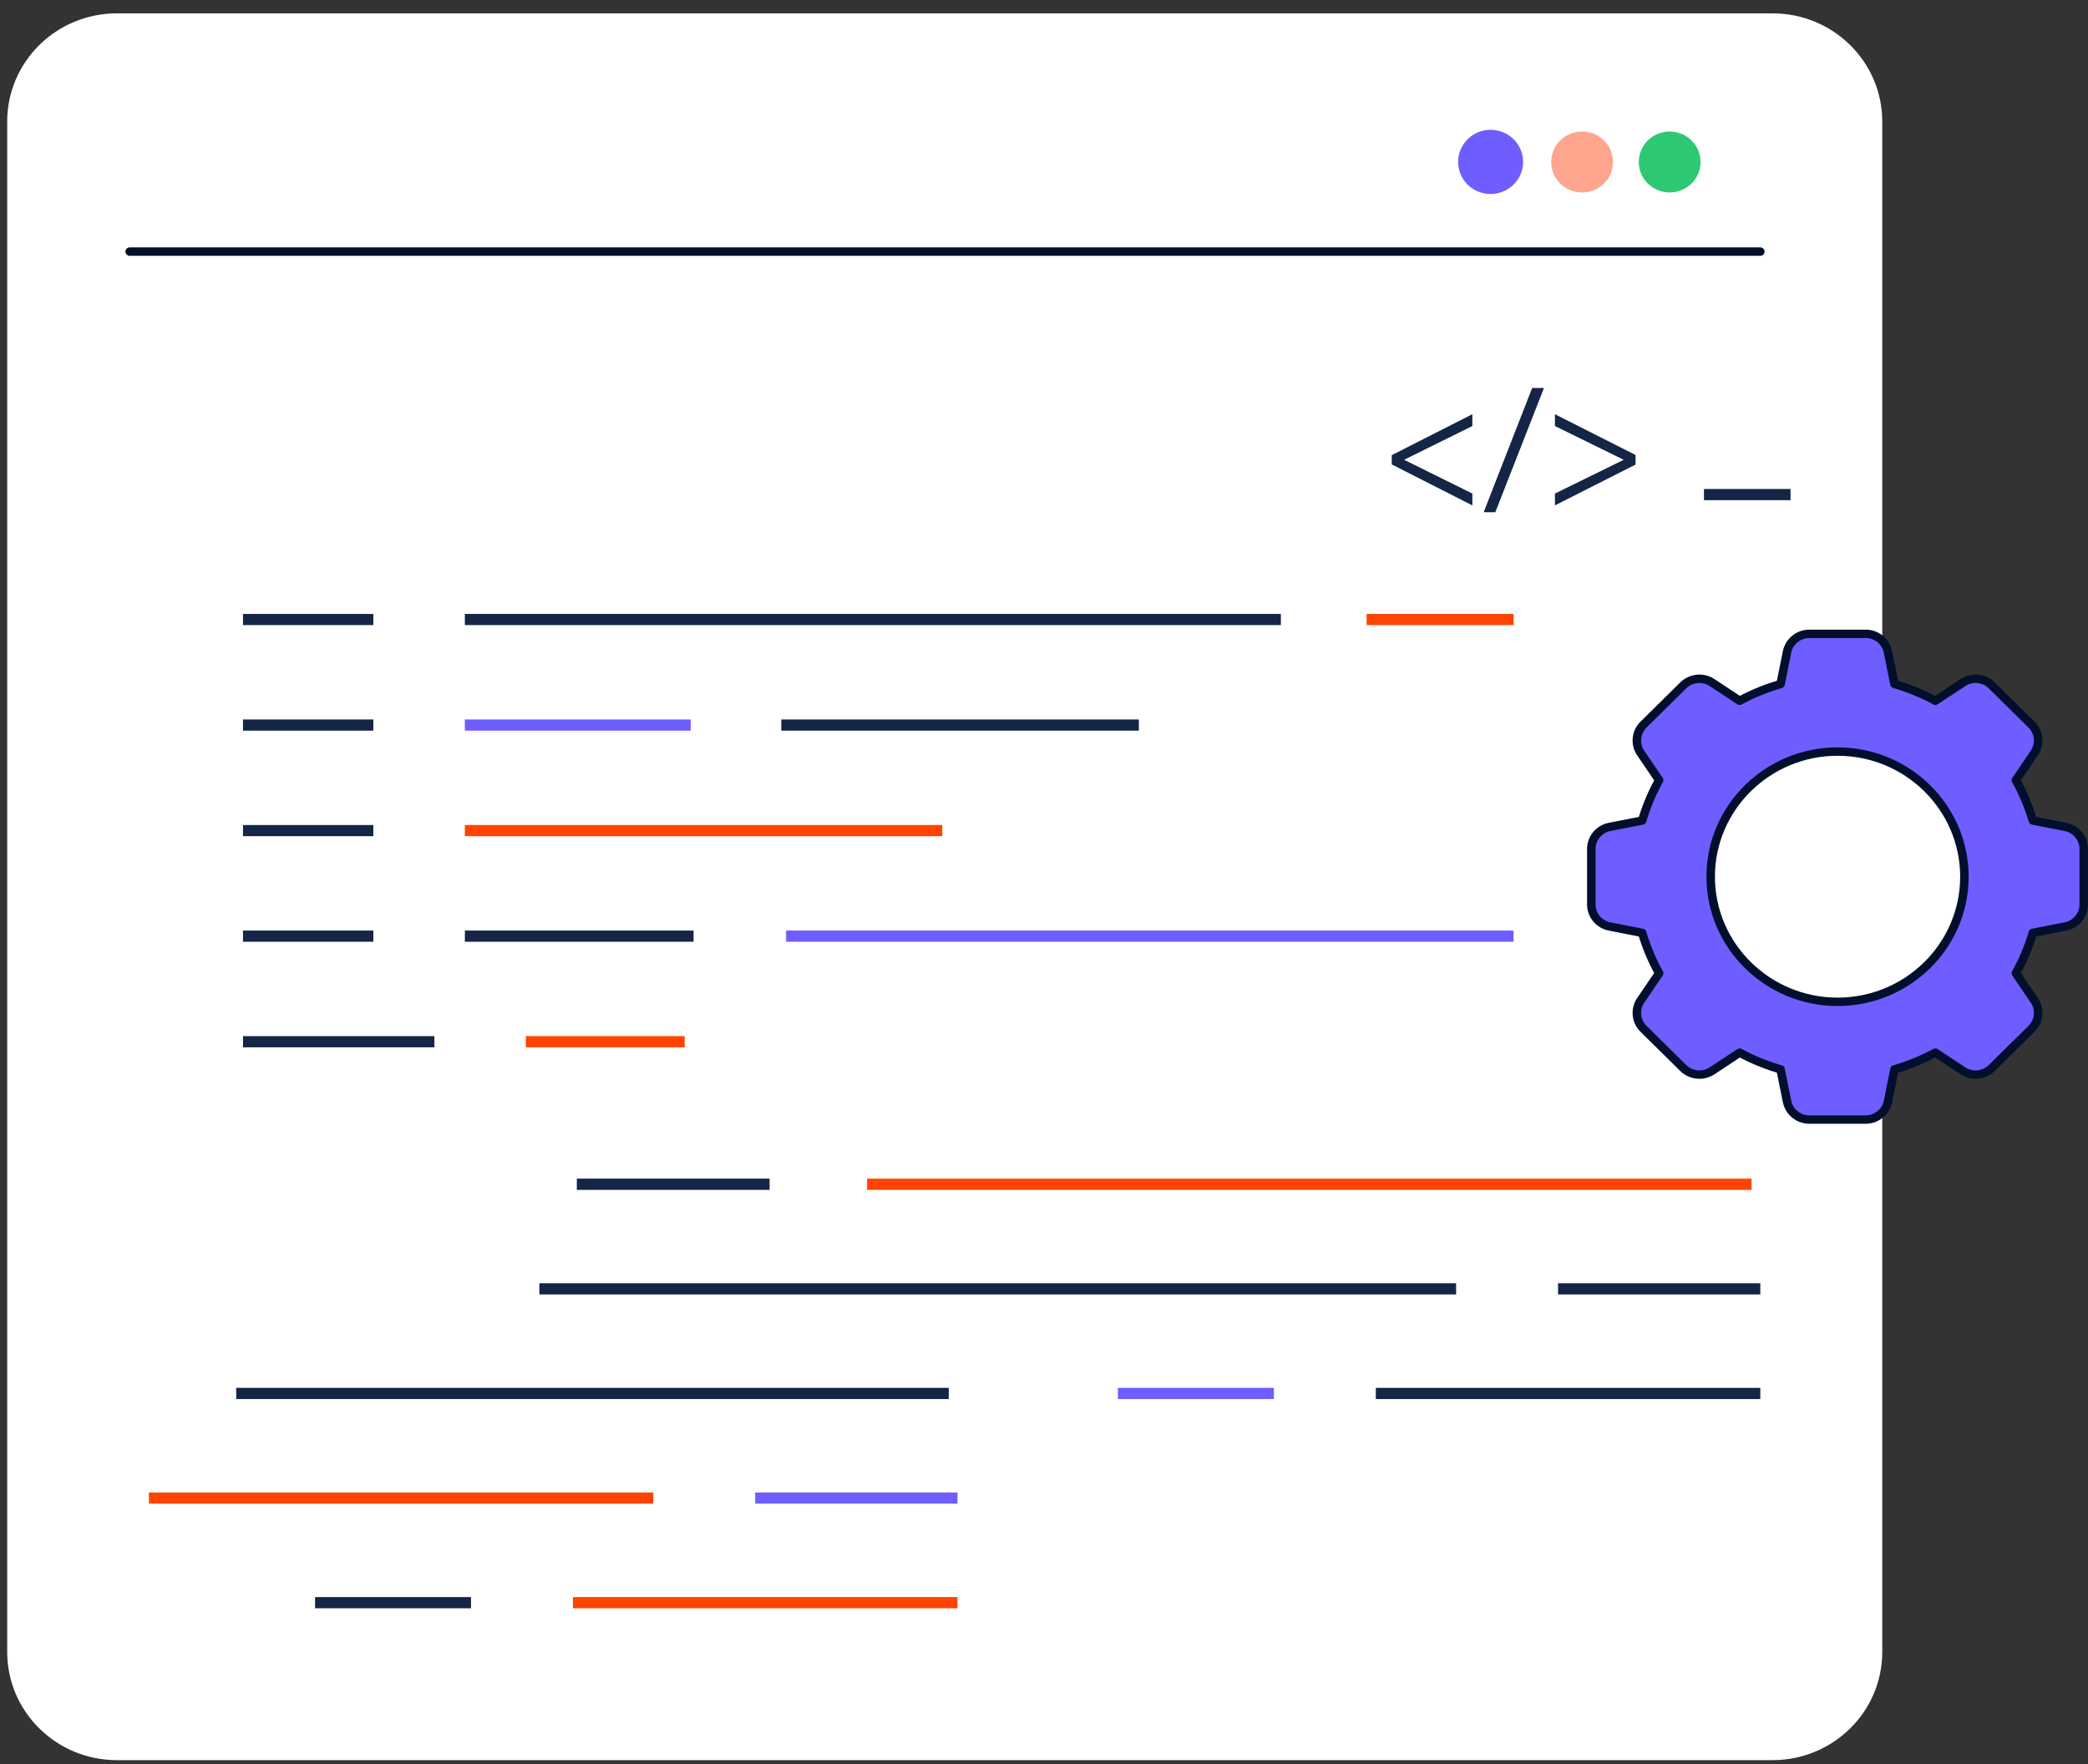 <svg xmlns="http://www.w3.org/2000/svg" width="129" height="109" fill="none"><rect width="100%" height="100%" fill="#333333" stroke="none"/><path fill="#fff" d="M109.512 108.741H7.222c-3.742 0-6.777-2.993-6.777-6.684V7.509C.445 3.818 3.48.825 7.222.825h102.29c3.743 0 6.777 2.993 6.777 6.684v94.548c0 3.691-3.034 6.684-6.777 6.684Z"/><path fill="#010F2D" d="M108.756 15.803H8.013a.26.26 0 0 1-.263-.26.26.26 0 0 1 .263-.258h100.743c.145 0 .263.116.263.259a.261.261 0 0 1-.263.259Z"/><path fill="#6E5DFF" d="M94.046 10.459a1.98 1.98 0 0 0-1.491-2.383 2.009 2.009 0 0 0-2.417 1.47 1.98 1.98 0 0 0 1.491 2.383c1.08.252 2.161-.406 2.417-1.47Z"/><path fill="#FFA58D" d="M97.745 11.89c1.054 0 1.908-.842 1.908-1.882s-.854-1.883-1.908-1.883c-1.055 0-1.91.843-1.91 1.883s.856 1.883 1.91 1.883Z"/><path fill="#2DC874" d="M103.155 11.89c1.054 0 1.909-.842 1.909-1.882s-.855-1.883-1.909-1.883-1.909.843-1.909 1.883.855 1.883 1.909 1.883Z"/><path fill="#142546" d="m85.984 28.12 4.981-2.53v.73l-4.197 2.075v.021l4.197 2.075v.731l-4.98-2.53v-.573Zm5.68 3.525 2.995-7.676h.73l-3.006 7.676h-.719Zm9.383-2.943-4.98 2.52v-.73l4.229-2.076v-.02l-4.23-2.076v-.73l4.981 2.52v.592Zm9.574 1.508h-5.348v.692h5.348v-.692Zm-87.555 7.718h-8.054v.69h8.054v-.69Zm0 6.521h-8.054v.69h8.054v-.69Zm0 6.521h-8.054v.69h8.054v-.69Zm0 6.52h-8.054v.691h8.054v-.69Zm3.771 6.521H15.012v.691h11.825v-.69Z"/><path fill="#FF4301" d="M93.514 37.928H84.43v.69h9.084v-.69Z"/><path fill="#142546" d="M79.135 37.928H28.719v.69h50.416v-.69Zm-8.775 6.521H48.27v.69h22.09v-.69Z"/><path fill="#6E5DFF" d="M42.673 44.449H28.719v.69h13.954v-.69Z"/><path fill="#FF4301" d="M58.214 50.97H28.719v.69h29.495v-.69Z"/><path fill="#6E5DFF" d="M93.513 57.49H48.566v.691h44.947v-.69Z"/><path fill="#142546" d="M42.851 57.49H28.72v.691h14.13v-.69Z"/><path fill="#FF4301" d="M42.3 64.011h-9.812v.691H42.3v-.69Zm65.915 8.805H53.57v.692h54.645v-.692Z"/><path fill="#142546" d="M47.547 72.816h-11.91v.692h11.91v-.692Zm61.208 6.463H96.258v.691h12.497v-.691Zm-18.795 0H33.323v.691H89.96v-.691Zm18.795 6.462H85v.691h23.755v-.69Z"/><path fill="#6E5DFF" d="M78.702 85.741h-9.636v.691h9.636v-.69Z"/><path fill="#142546" d="M58.615 85.741H14.594v.692h44.02v-.692Z"/><path fill="#6E5DFF" d="M59.154 92.205H46.656v.69h12.498v-.69Z"/><path fill="#FF4301" d="M40.359 92.205H9.199v.69h31.16v-.69Zm18.794 6.462H35.398v.691h23.755v-.69Z"/><path fill="#142546" d="M29.1 98.667h-9.635v.691H29.1v-.69Z"/><path fill="#6E5DFF" d="m127.603 51.086-2.013-.394a12.193 12.193 0 0 0-1.046-2.493l1.14-1.68a1.374 1.374 0 0 0-.173-1.753l-2.461-2.424a1.418 1.418 0 0 0-1.777-.173l-1.703 1.124a12.581 12.581 0 0 0-2.528-1.032l-.399-1.985a1.404 1.404 0 0 0-1.381-1.117h-3.478a1.4 1.4 0 0 0-1.378 1.117l-.401 1.985a12.63 12.63 0 0 0-2.528 1.032l-1.704-1.124a1.418 1.418 0 0 0-1.777.173l-2.459 2.424a1.377 1.377 0 0 0-.175 1.753l1.141 1.68a12.25 12.25 0 0 0-1.046 2.493l-2.012.394c-.658.129-1.132.7-1.132 1.361v3.43a1.39 1.39 0 0 0 1.132 1.36l2.012.395c.258.875.609 1.71 1.046 2.493l-1.141 1.68a1.377 1.377 0 0 0 .175 1.754l2.459 2.425c.476.467 1.219.54 1.777.172l1.705-1.124c.794.43 1.641.777 2.527 1.031l.401 1.984c.131.65.707 1.12 1.378 1.12h3.478c.671 0 1.25-.47 1.381-1.12l.399-1.984c.887-.254 1.733-.6 2.527-1.031l1.704 1.124a1.423 1.423 0 0 0 1.777-.172l2.461-2.425c.474-.47.547-1.202.173-1.753l-1.14-1.68c.437-.784.788-1.62 1.046-2.494l2.013-.395a1.39 1.39 0 0 0 1.133-1.36v-3.43c0-.662-.475-1.232-1.133-1.361Z"/><path fill="#010F2D" d="M115.263 69.425h-3.478a1.67 1.67 0 0 1-1.637-1.327l-.369-1.831a12.888 12.888 0 0 1-2.286-.933l-1.573 1.037a1.694 1.694 0 0 1-2.109-.204l-2.459-2.424a1.64 1.64 0 0 1-.208-2.08l1.053-1.552a12.547 12.547 0 0 1-.946-2.255l-1.856-.365a1.651 1.651 0 0 1-1.344-1.614v-3.43c0-.784.565-1.463 1.344-1.615l1.856-.364c.242-.783.56-1.54.947-2.255l-1.053-1.55a1.635 1.635 0 0 1 .208-2.08l2.458-2.425a1.69 1.69 0 0 1 2.109-.205l1.573 1.038a12.866 12.866 0 0 1 2.286-.933l.37-1.833a1.667 1.667 0 0 1 1.636-1.326h3.478a1.67 1.67 0 0 1 1.638 1.326l.369 1.832a12.89 12.89 0 0 1 2.286.934l1.572-1.038a1.688 1.688 0 0 1 2.11.206l2.459 2.424a1.63 1.63 0 0 1 .205 2.08l-1.05 1.55c.386.715.704 1.472.946 2.255l1.857.364a1.656 1.656 0 0 1 1.344 1.615v3.43a1.65 1.65 0 0 1-1.345 1.614l-1.856.364c-.242.784-.56 1.542-.946 2.257l1.051 1.55c.442.65.355 1.525-.205 2.08l-2.461 2.425a1.694 1.694 0 0 1-2.109.205l-1.572-1.038a12.87 12.87 0 0 1-2.287.933l-.368 1.83a1.67 1.67 0 0 1-1.638 1.328Zm-7.784-4.652c.043 0 .087.01.127.032.778.421 1.611.761 2.474 1.01a.26.26 0 0 1 .184.197l.4 1.984c.107.528.578.91 1.121.91h3.478c.544 0 1.017-.382 1.123-.91l.399-1.983a.26.26 0 0 1 .184-.199 12.38 12.38 0 0 0 2.475-1.01.266.266 0 0 1 .272.012l1.704 1.125a1.16 1.16 0 0 0 1.445-.14l2.461-2.425c.384-.381.443-.98.14-1.426l-1.14-1.68a.258.258 0 0 1-.012-.27 11.98 11.98 0 0 0 1.024-2.441.263.263 0 0 1 .201-.182l2.013-.395a1.13 1.13 0 0 0 .921-1.105v-3.43c0-.537-.387-1.003-.921-1.108l-2.013-.394a.262.262 0 0 1-.201-.181 11.958 11.958 0 0 0-1.024-2.44.256.256 0 0 1 .012-.27l1.139-1.68a1.118 1.118 0 0 0-.14-1.425l-2.46-2.425a1.156 1.156 0 0 0-1.445-.14l-1.704 1.124a.263.263 0 0 1-.272.011 12.38 12.38 0 0 0-2.475-1.01.26.26 0 0 1-.184-.198l-.399-1.985a1.144 1.144 0 0 0-1.124-.908h-3.477c-.544 0-1.015.382-1.121.908l-.4 1.986a.263.263 0 0 1-.185.198c-.864.248-1.696.588-2.474 1.01a.264.264 0 0 1-.273-.012l-1.704-1.124a1.16 1.16 0 0 0-1.446.14l-2.458 2.425c-.385.38-.444.98-.142 1.426l1.14 1.68c.055.08.059.184.012.269a11.986 11.986 0 0 0-1.024 2.44.261.261 0 0 1-.201.182l-2.012.394c-.534.104-.92.57-.92 1.108v3.43c0 .538.386 1.002.92 1.105l2.012.395c.096.02.174.089.201.182a12.02 12.02 0 0 0 1.024 2.44.256.256 0 0 1-.012.27l-1.14 1.68a1.125 1.125 0 0 0 .143 1.426l2.457 2.424c.386.38.994.438 1.446.14l1.705-1.123a.264.264 0 0 1 .146-.044Z"/><path fill="#fff" d="M121.139 55.97c1.007-4.151-1.589-8.323-5.799-9.316-4.209-.994-8.439 1.567-9.446 5.719-1.007 4.152 1.589 8.323 5.799 9.317 4.209.993 8.439-1.567 9.446-5.72Z"/><path fill="#010F2D" d="M113.527 62.151c-4.467 0-8.101-3.584-8.101-7.99 0-4.404 3.634-7.989 8.101-7.989 4.466 0 8.1 3.585 8.1 7.99 0 4.406-3.634 7.99-8.1 7.99Zm0-15.46c-4.178 0-7.576 3.352-7.576 7.471 0 4.12 3.399 7.471 7.576 7.471s7.575-3.351 7.575-7.47c0-4.12-3.398-7.472-7.575-7.472Z"/></svg>